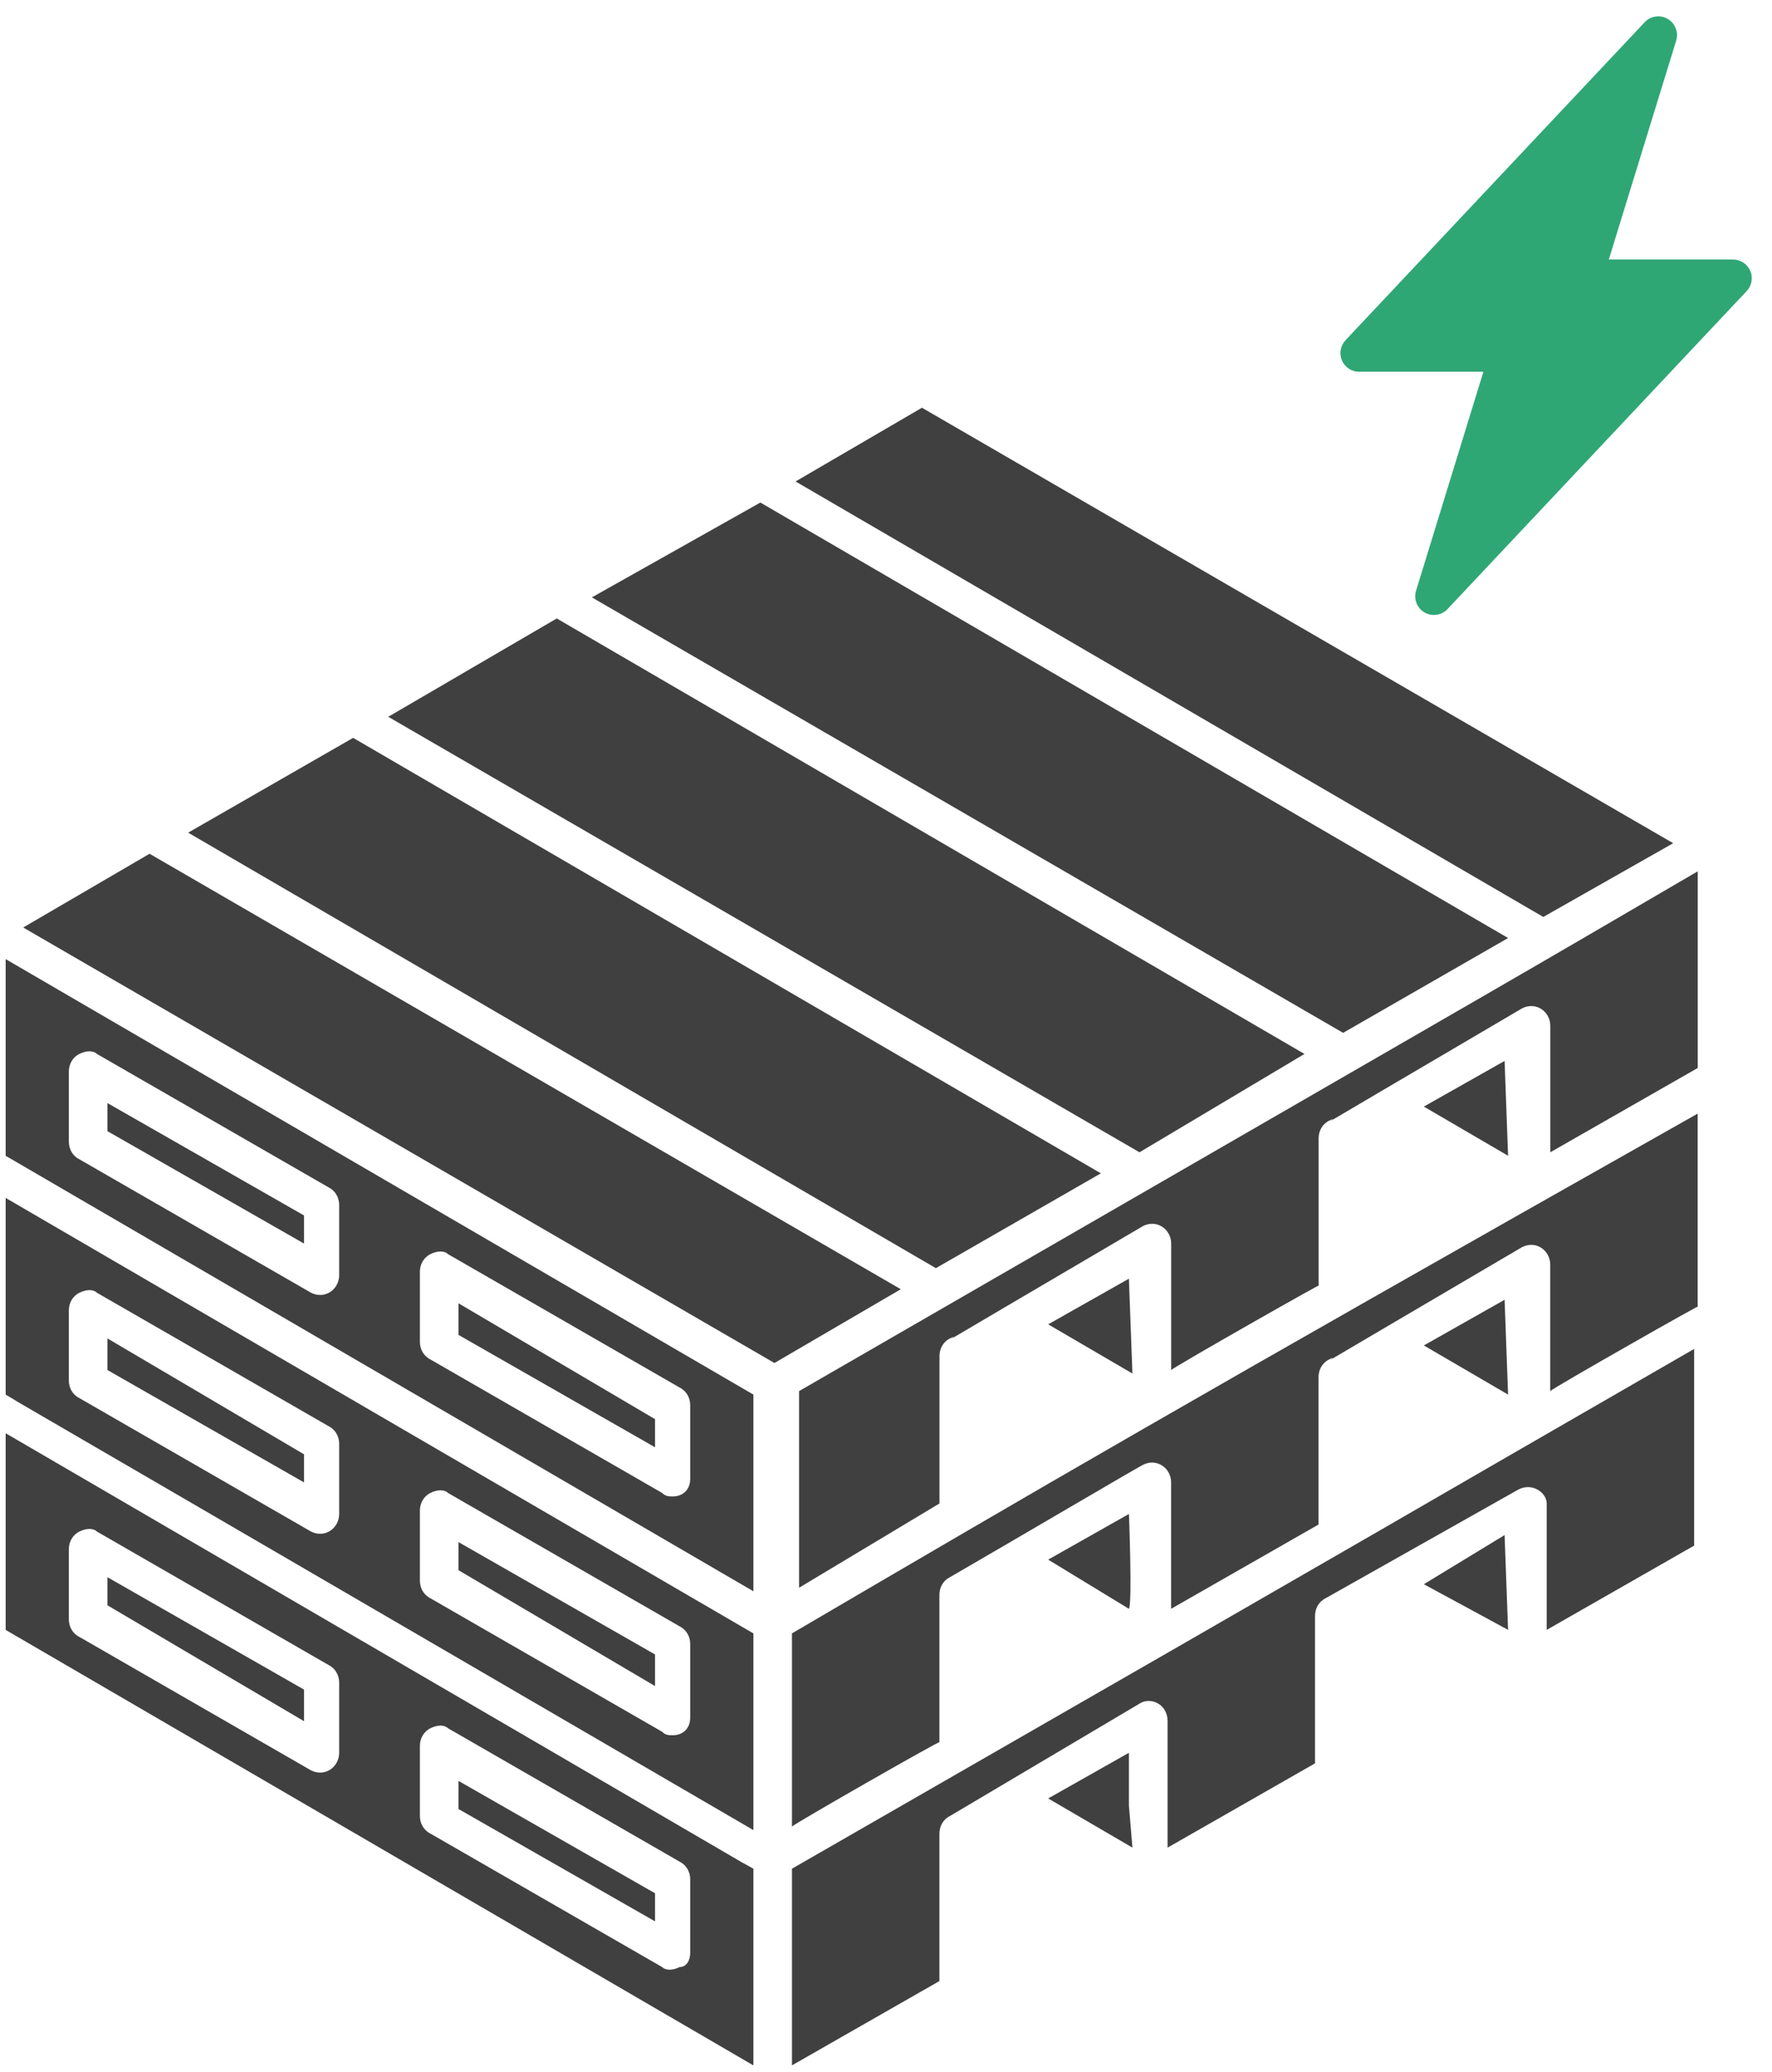 <svg width="77" height="90" viewBox="0 0 77 90" fill="none" xmlns="http://www.w3.org/2000/svg">
<path d="M0.246 52.032V60.575C3.602 62.558 -11.805 53.558 32.737 79.49V70.947L0.246 52.032ZM14.738 65.761C14.738 66.371 14.127 66.829 13.517 66.524L3.449 60.727C3.144 60.575 2.992 60.27 2.992 59.964V56.914C2.992 56.608 3.144 56.303 3.449 56.151C3.755 55.998 4.06 55.998 4.212 56.151L14.28 61.947C14.585 62.1 14.738 62.405 14.738 62.71V65.761ZM29.992 74.608C29.992 75.066 29.687 75.371 29.229 75.371C29.076 75.371 28.924 75.371 28.771 75.219L18.704 69.422C18.399 69.269 18.246 68.964 18.246 68.659V65.608C18.246 65.303 18.399 64.998 18.704 64.846C19.009 64.693 19.314 64.693 19.466 64.846L29.534 70.642C29.839 70.795 29.992 71.1 29.992 71.405V74.608Z" fill="#404040"/>
<path d="M72.706 36.625L40.062 17.71L34.57 20.913L67.062 39.828L72.706 36.625Z" fill="#404040"/>
<path d="M65.532 40.743L33.041 21.828L25.719 25.947L58.363 44.862L65.532 40.743Z" fill="#404040"/>
<path d="M19.922 68.201L28.464 73.235V71.862L19.922 66.981V68.201Z" fill="#404040"/>
<path d="M19.922 57.981L28.464 62.863V61.642L19.922 56.608V57.981Z" fill="#404040"/>
<path d="M47.837 50.964L15.345 32.049L8.176 36.167L40.667 55.083L47.837 50.964Z" fill="#404040"/>
<path d="M56.684 45.779L24.193 26.863L16.871 31.134L49.515 50.05L56.684 45.779Z" fill="#404040"/>
<path d="M19.922 78.574L28.464 83.455V82.235L19.922 77.353V78.574Z" fill="#404040"/>
<path d="M4.668 69.726L13.21 74.76V73.387L4.668 68.506V69.726Z" fill="#404040"/>
<path d="M0.246 62.253V70.795L32.737 89.71V81.168C29.534 79.338 44.788 88.185 0.246 62.253ZM14.738 76.134C14.738 76.744 14.127 77.202 13.517 76.897L3.449 71.1C3.144 70.948 2.992 70.643 2.992 70.338V67.287C2.992 66.982 3.144 66.677 3.449 66.524C3.755 66.372 4.06 66.372 4.212 66.524L14.28 72.321C14.585 72.473 14.738 72.778 14.738 73.083V76.134ZM29.992 84.829C29.992 85.134 29.839 85.439 29.534 85.439C29.229 85.592 28.924 85.592 28.771 85.439L18.704 79.643C18.399 79.49 18.246 79.185 18.246 78.88V75.829C18.246 75.524 18.399 75.219 18.704 75.066C19.009 74.914 19.314 74.914 19.466 75.066L29.534 80.863C29.839 81.016 29.992 81.321 29.992 81.626V84.829Z" fill="#404040"/>
<path d="M4.668 59.507L13.21 64.388V63.168L4.668 58.134V59.507Z" fill="#404040"/>
<path d="M4.668 49.132L13.21 54.014V52.793L4.668 47.912V49.132Z" fill="#404040"/>
<path d="M49.055 65.76L45.547 67.743L49.055 69.879C49.208 69.726 49.055 65.608 49.055 65.76Z" fill="#404040"/>
<path d="M34.414 81.167V89.709L40.821 86.048V79.642C40.821 79.337 40.973 79.031 41.278 78.879L49.516 73.998C49.973 73.692 50.736 73.998 50.736 74.76V78.726V80.252L57.143 76.591V70.184C57.143 69.879 57.295 69.574 57.6 69.421L65.99 64.692C66.6 64.387 67.21 64.845 67.21 65.303C67.21 65.608 67.21 69.421 67.21 70.794L73.617 67.133V58.591C58.516 67.286 65.228 63.472 34.414 81.167Z" fill="#404040"/>
<path d="M61.871 68.811L65.532 70.794L65.38 66.676L61.871 68.811Z" fill="#404040"/>
<path d="M34.414 70.946V79.336C34.567 79.183 40.973 75.523 40.821 75.675V69.268C40.821 68.963 40.973 68.658 41.278 68.506C44.177 66.828 49.363 63.777 49.668 63.624C50.278 63.319 50.889 63.777 50.889 64.387C50.889 64.54 50.889 70.184 50.889 69.879L57.295 66.218V59.811C57.295 59.506 57.448 59.201 57.753 59.048C58.668 58.59 54.702 60.879 66.143 54.167C66.753 53.862 67.363 54.319 67.363 54.929V60.421C67.516 60.268 74.228 56.455 73.77 56.76V48.37C51.346 61.031 45.092 64.692 34.414 70.946Z" fill="#404040"/>
<path d="M61.871 58.439L65.532 60.575L65.38 56.456L61.871 58.439Z" fill="#404040"/>
<path d="M49.208 59.659L49.055 55.54L45.547 57.523L49.208 59.659Z" fill="#404040"/>
<path d="M6.499 37.083L1.008 40.286L33.652 59.202L39.143 55.998L6.499 37.083Z" fill="#404040"/>
<path d="M40.824 65.303V58.897C40.824 58.591 40.977 58.286 41.282 58.134C42.197 57.676 38.231 59.964 49.672 53.252C50.282 52.947 50.892 53.405 50.892 54.015V59.507C51.045 59.354 57.757 55.541 57.299 55.846V49.439C57.299 49.134 57.451 48.829 57.757 48.676C58.672 48.218 54.706 50.507 66.146 43.795C66.756 43.49 67.367 43.947 67.367 44.557V50.049L73.773 46.388V37.846C64.621 43.185 70.417 39.829 34.723 60.422V68.964L40.824 65.303Z" fill="#404040"/>
<path d="M49.055 76.133L45.547 78.116L49.208 80.251L49.055 78.421V76.133Z" fill="#404040"/>
<path d="M65.532 50.201L65.38 46.082L61.871 48.065L65.532 50.201Z" fill="#404040"/>
<path d="M0.246 41.659V50.202L32.737 69.117V60.574L0.246 41.659ZM14.738 55.388C14.738 55.998 14.127 56.456 13.517 56.151L3.449 50.354C3.144 50.202 2.992 49.896 2.992 49.591V46.541C2.992 46.235 3.144 45.93 3.449 45.778C3.755 45.625 4.06 45.625 4.212 45.778L14.28 51.574C14.585 51.727 14.738 52.032 14.738 52.337V55.388ZM29.992 64.235C29.992 64.693 29.687 64.998 29.229 64.998C29.076 64.998 28.924 64.998 28.771 64.846L18.704 59.049C18.399 58.896 18.246 58.591 18.246 58.286V55.235C18.246 54.93 18.399 54.625 18.704 54.473C19.009 54.32 19.314 54.32 19.466 54.473L29.534 60.269C29.839 60.422 29.992 60.727 29.992 61.032V64.235Z" fill="#404040"/>
<path d="M72.467 0.821C72.626 0.913 72.749 1.057 72.816 1.228C72.883 1.399 72.89 1.588 72.836 1.764L69.909 11.273H75.309C75.468 11.273 75.623 11.319 75.755 11.407C75.888 11.494 75.992 11.618 76.055 11.764C76.118 11.909 76.137 12.07 76.109 12.226C76.082 12.383 76.009 12.528 75.9 12.643L62.9 26.456C62.775 26.589 62.607 26.677 62.426 26.703C62.244 26.729 62.059 26.694 61.9 26.601C61.741 26.509 61.618 26.365 61.552 26.194C61.485 26.023 61.478 25.835 61.532 25.659L64.459 16.148H59.059C58.9 16.148 58.745 16.102 58.612 16.015C58.48 15.928 58.376 15.803 58.313 15.658C58.25 15.512 58.231 15.351 58.258 15.195C58.286 15.039 58.359 14.894 58.467 14.778L71.467 0.966C71.593 0.832 71.76 0.745 71.942 0.719C72.123 0.692 72.308 0.728 72.467 0.82V0.821Z" fill="#2FA775"/>
</svg>
